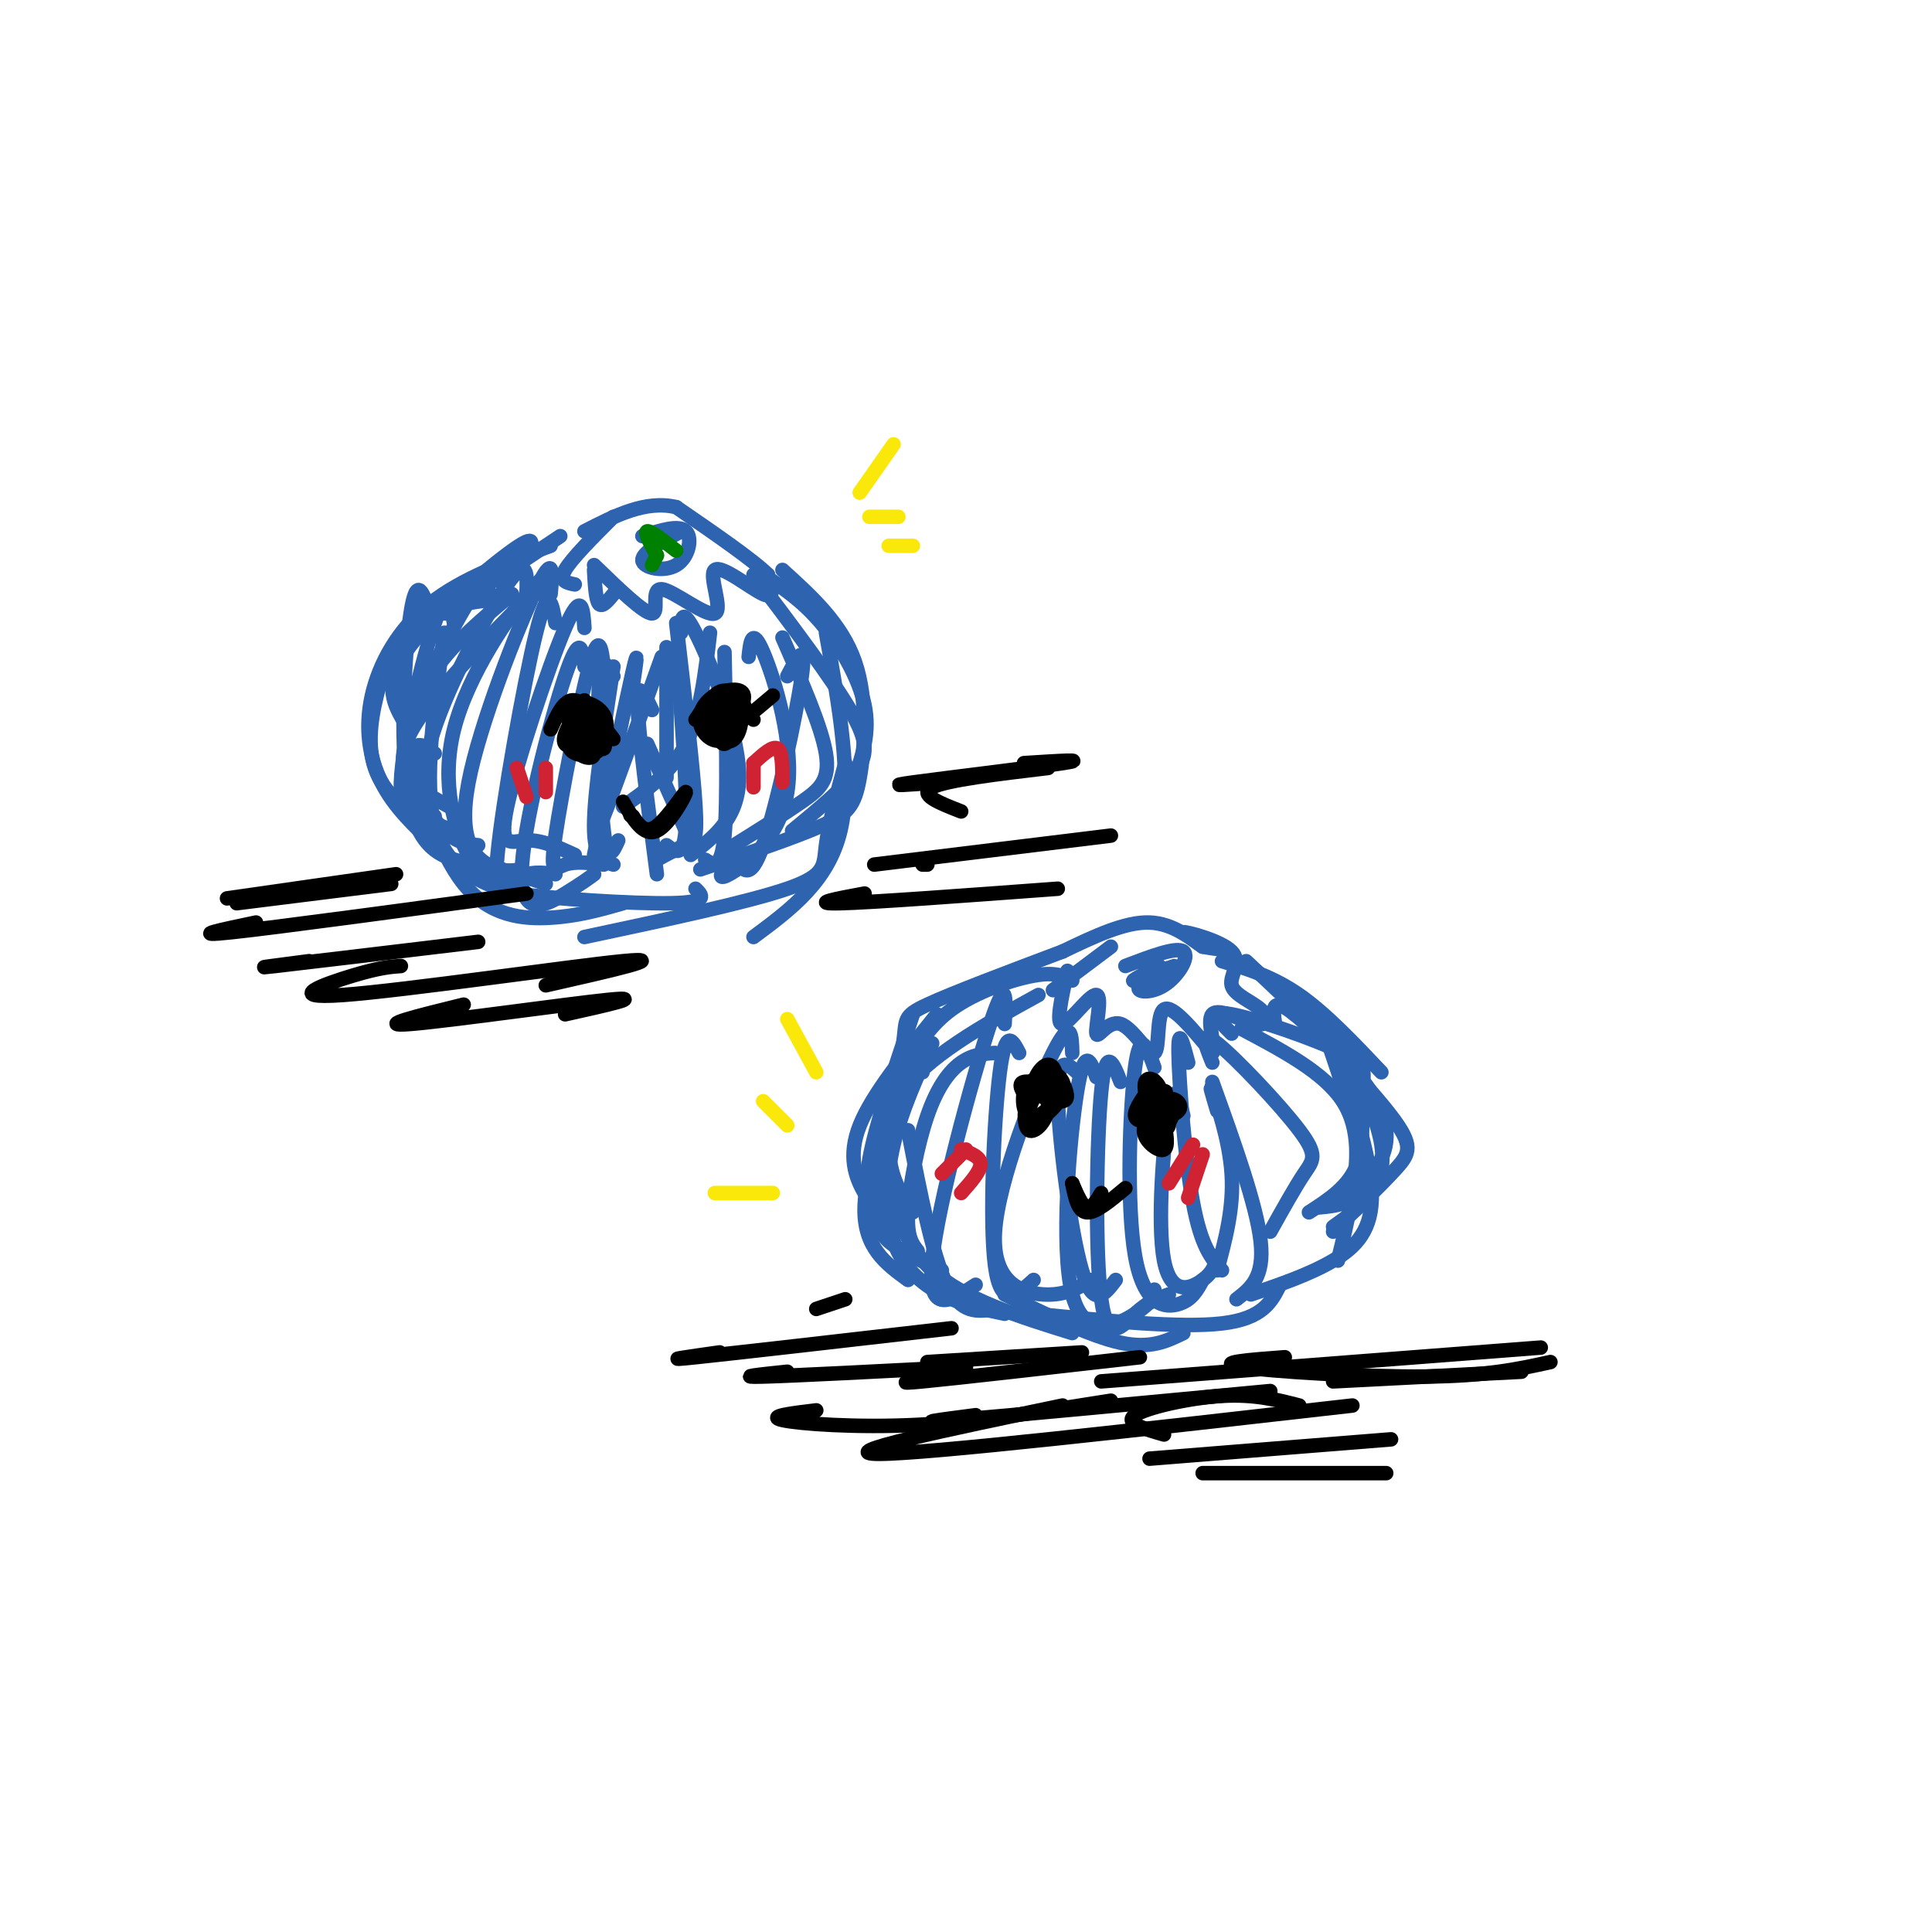<svg viewBox='0 0 400 400' version='1.1' xmlns='http://www.w3.org/2000/svg' xmlns:xlink='http://www.w3.org/1999/xlink'><g fill='none' stroke='rgb(45,99,175)' stroke-width='3' stroke-linecap='round' stroke-linejoin='round'><path d='M127,107c-4.333,4.333 -8.667,8.667 -10,11c-1.333,2.333 0.333,2.667 2,3'/><path d='M123,118c0.167,3.083 0.333,6.167 1,7c0.667,0.833 1.833,-0.583 3,-2'/><path d='M123,117c5.200,5.030 10.400,10.060 12,10c1.600,-0.060 -0.400,-5.209 2,-5c2.400,0.209 9.200,5.778 11,5c1.800,-0.778 -1.400,-7.902 0,-9c1.400,-1.098 7.400,3.829 10,5c2.600,1.171 1.800,-1.415 1,-4'/><path d='M159,119c-3.000,-3.000 -11.000,-8.500 -19,-14'/><path d='M140,105c-6.333,-1.500 -12.667,1.750 -19,5'/><path d='M141,110c-4.060,2.208 -8.119,4.417 -8,6c0.119,1.583 4.417,2.542 7,1c2.583,-1.542 3.452,-5.583 2,-7c-1.452,-1.417 -5.226,-0.208 -9,1'/><path d='M116,111c0.000,0.000 -24.000,16.000 -24,16'/><path d='M109,115c1.178,-2.422 2.356,-4.844 -3,-1c-5.356,3.844 -17.244,13.956 -22,21c-4.756,7.044 -2.378,11.022 0,15'/><path d='M114,113c-9.214,3.381 -18.429,6.762 -25,12c-6.571,5.238 -10.500,12.333 -12,19c-1.500,6.667 -0.571,12.905 2,18c2.571,5.095 6.786,9.048 11,13'/><path d='M92,131c-2.167,15.500 -4.333,31.000 -2,40c2.333,9.000 9.167,11.500 16,14'/><path d='M89,127c-1.357,-4.190 -2.714,-8.381 -4,0c-1.286,8.381 -2.500,29.333 0,40c2.500,10.667 8.714,11.048 14,12c5.286,0.952 9.643,2.476 14,4'/><path d='M90,156c-2.375,-1.756 -4.750,-3.512 -4,2c0.750,5.512 4.625,18.292 10,25c5.375,6.708 12.250,7.345 18,7c5.750,-0.345 10.375,-1.673 15,-3'/><path d='M107,182c-3.444,0.978 -6.889,1.956 0,3c6.889,1.044 24.111,2.156 32,2c7.889,-0.156 6.444,-1.578 5,-3'/><path d='M158,119c4.022,2.667 8.044,5.333 12,10c3.956,4.667 7.844,11.333 9,17c1.156,5.667 -0.422,10.333 -2,15'/><path d='M171,131c2.750,15.250 5.500,30.500 3,41c-2.500,10.500 -10.250,16.250 -18,22'/><path d='M121,194c16.933,-3.600 33.867,-7.200 42,-10c8.133,-2.800 7.467,-4.800 8,-9c0.533,-4.200 2.267,-10.600 4,-17'/><path d='M162,118c6.137,5.560 12.274,11.119 15,19c2.726,7.881 2.042,18.083 1,24c-1.042,5.917 -2.440,7.548 -8,10c-5.560,2.452 -15.280,5.726 -25,9'/><path d='M103,124c-6.345,0.821 -12.690,1.643 -17,5c-4.310,3.357 -6.583,9.250 -8,15c-1.417,5.750 -1.976,11.357 0,16c1.976,4.643 6.488,8.321 11,12'/><path d='M106,123c-7.000,5.822 -14.000,11.644 -18,19c-4.000,7.356 -5.000,16.244 -4,22c1.000,5.756 4.000,8.378 7,11'/><path d='M109,123c0.167,-4.060 0.333,-8.119 -4,-2c-4.333,6.119 -13.167,22.417 -16,33c-2.833,10.583 0.333,15.452 3,18c2.667,2.548 4.833,2.774 7,3'/><path d='M113,124c0.589,-3.369 1.179,-6.738 -3,-2c-4.179,4.738 -13.125,17.583 -16,29c-2.875,11.417 0.321,21.405 3,26c2.679,4.595 4.839,3.798 7,3'/><path d='M114,123c0.393,-4.446 0.786,-8.893 -3,-1c-3.786,7.893 -11.750,28.125 -14,40c-2.250,11.875 1.214,15.393 4,17c2.786,1.607 4.893,1.304 7,1'/><path d='M115,129c-0.714,-4.202 -1.429,-8.405 -4,2c-2.571,10.405 -7.000,35.417 -8,46c-1.000,10.583 1.429,6.738 4,5c2.571,-1.738 5.286,-1.369 8,-1'/><path d='M121,130c-0.274,-3.994 -0.548,-7.988 -4,0c-3.452,7.988 -10.083,27.958 -12,37c-1.917,9.042 0.881,7.155 4,7c3.119,-0.155 6.560,1.423 10,3'/><path d='M121,138c-0.440,-3.649 -0.881,-7.298 -4,2c-3.119,9.298 -8.917,31.542 -9,41c-0.083,9.458 5.548,6.131 9,4c3.452,-2.131 4.726,-3.065 6,-4'/><path d='M125,138c-0.464,-3.780 -0.929,-7.560 -3,0c-2.071,7.560 -5.750,26.458 -7,35c-1.250,8.542 -0.071,6.726 2,6c2.071,-0.726 5.036,-0.363 8,0'/><path d='M127,138c-2.000,13.083 -4.000,26.167 -4,33c0.000,6.833 2.000,7.417 4,8'/><path d='M127,140c-1.311,-2.444 -2.622,-4.889 -3,2c-0.378,6.889 0.178,23.111 1,30c0.822,6.889 1.911,4.444 3,2'/><path d='M138,134c0.000,0.000 0.000,27.000 0,27'/><path d='M140,134c1.167,15.083 2.333,30.167 2,37c-0.333,6.833 -2.167,5.417 -4,4'/><path d='M140,129c1.778,15.222 3.556,30.444 4,38c0.444,7.556 -0.444,7.444 -2,8c-1.556,0.556 -3.778,1.778 -6,3'/><path d='M141,131c0.044,-2.844 0.089,-5.689 3,0c2.911,5.689 8.689,19.911 9,29c0.311,9.089 -4.844,13.044 -10,17'/><path d='M150,135c0.333,15.417 0.667,30.833 0,38c-0.667,7.167 -2.333,6.083 -4,5'/><path d='M155,136c0.345,-3.179 0.690,-6.357 3,-1c2.310,5.357 6.583,19.250 5,29c-1.583,9.750 -9.024,15.357 -12,17c-2.976,1.643 -1.488,-0.679 0,-3'/><path d='M163,140c2.022,-3.844 4.044,-7.689 3,0c-1.044,7.689 -5.156,26.911 -8,35c-2.844,8.089 -4.422,5.044 -6,2'/><path d='M162,132c4.044,9.222 8.089,18.444 9,24c0.911,5.556 -1.311,7.444 -5,10c-3.689,2.556 -8.844,5.778 -14,9'/><path d='M147,131c-1.000,8.500 -2.000,17.000 -5,23c-3.000,6.000 -8.000,9.500 -13,13'/><path d='M137,136c-5.000,14.000 -10.000,28.000 -12,33c-2.000,5.000 -1.000,1.000 0,-3'/><path d='M131,142c0.667,-4.417 1.333,-8.833 0,-3c-1.333,5.833 -4.667,21.917 -8,38'/><path d='M134,154c0.000,0.000 8.000,18.000 8,18'/><path d='M135,147c-1.583,-3.333 -3.167,-6.667 -3,-1c0.167,5.667 2.083,20.333 4,35'/><path d='M230,196c0.000,0.000 -12.000,9.000 -12,9'/><path d='M221,201c-1.241,5.607 -2.482,11.214 -1,11c1.482,-0.214 5.686,-6.248 7,-6c1.314,0.248 -0.261,6.779 0,8c0.261,1.221 2.359,-2.869 5,-2c2.641,0.869 5.827,6.695 7,6c1.173,-0.695 0.335,-7.913 2,-9c1.665,-1.087 5.832,3.956 10,9'/><path d='M251,218c1.047,-0.575 -1.336,-6.512 0,-8c1.336,-1.488 6.390,1.471 9,2c2.610,0.529 2.777,-1.374 1,-3c-1.777,-1.626 -5.498,-2.974 -6,-5c-0.502,-2.026 2.216,-4.729 0,-7c-2.216,-2.271 -9.366,-4.112 -10,-4c-0.634,0.112 5.247,2.175 7,3c1.753,0.825 -0.624,0.413 -3,0'/><path d='M249,196c-2.111,-1.378 -5.889,-4.822 -11,-5c-5.111,-0.178 -11.556,2.911 -18,6'/><path d='M240,200c-3.259,1.713 -6.517,3.426 -5,3c1.517,-0.426 7.810,-2.990 8,-3c0.190,-0.010 -5.722,2.533 -7,4c-1.278,1.467 2.079,1.856 5,0c2.921,-1.856 5.406,-5.959 4,-7c-1.406,-1.041 -6.703,0.979 -12,3'/><path d='M222,203c-1.711,-0.911 -3.422,-1.822 -8,-1c-4.578,0.822 -12.022,3.378 -17,7c-4.978,3.622 -7.489,8.311 -10,13'/><path d='M215,206c-11.667,6.417 -23.333,12.833 -29,21c-5.667,8.167 -5.333,18.083 -5,28'/><path d='M188,234c2.500,12.917 5.000,25.833 8,32c3.000,6.167 6.500,5.583 10,5'/><path d='M193,216c-3.161,6.917 -6.321,13.833 -8,21c-1.679,7.167 -1.875,14.583 0,20c1.875,5.417 5.821,8.833 10,11c4.179,2.167 8.589,3.083 13,4'/><path d='M183,240c1.750,8.500 3.500,17.000 10,23c6.500,6.000 17.750,9.500 29,13'/><path d='M208,268c8.917,4.333 17.833,8.667 24,10c6.167,1.333 9.583,-0.333 13,-2'/><path d='M214,272c15.250,1.500 30.500,3.000 39,2c8.500,-1.000 10.250,-4.500 12,-8'/><path d='M257,213c8.578,4.533 17.156,9.067 21,15c3.844,5.933 2.956,13.267 2,19c-0.956,5.733 -1.978,9.867 -3,14'/><path d='M276,216c3.889,11.689 7.778,23.378 8,31c0.222,7.622 -3.222,11.178 -8,14c-4.778,2.822 -10.889,4.911 -17,7'/><path d='M206,218c-2.298,0.149 -4.595,0.298 -7,2c-2.405,1.702 -4.917,4.958 -7,11c-2.083,6.042 -3.738,14.869 -4,20c-0.262,5.131 0.869,6.565 2,8'/><path d='M208,212c0.267,-5.333 0.533,-10.667 -3,0c-3.533,10.667 -10.867,37.333 -12,49c-1.133,11.667 3.933,8.333 9,5'/><path d='M211,218c-1.400,-2.689 -2.800,-5.378 -4,4c-1.200,9.378 -2.200,30.822 -1,40c1.200,9.178 4.600,6.089 8,3'/><path d='M222,218c-0.095,-3.780 -0.190,-7.560 -4,0c-3.810,7.560 -11.333,26.458 -12,37c-0.667,10.542 5.524,12.726 10,13c4.476,0.274 7.238,-1.363 10,-3'/><path d='M223,222c-2.089,-1.844 -4.178,-3.689 -4,5c0.178,8.689 2.622,27.911 5,36c2.378,8.089 4.689,5.044 7,2'/><path d='M227,223c-1.214,-3.333 -2.429,-6.667 -4,3c-1.571,9.667 -3.500,32.333 -1,42c2.500,9.667 9.429,6.333 13,4c3.571,-2.333 3.786,-3.667 4,-5'/><path d='M232,224c-1.524,-3.905 -3.048,-7.810 -4,2c-0.952,9.810 -1.333,33.333 0,43c1.333,9.667 4.381,5.476 7,3c2.619,-2.476 4.810,-3.238 7,-4'/><path d='M239,221c-1.452,-4.083 -2.905,-8.167 -4,0c-1.095,8.167 -1.833,28.583 0,39c1.833,10.417 6.238,10.833 9,10c2.762,-0.833 3.881,-2.917 5,-5'/><path d='M245,231c-0.935,-3.780 -1.869,-7.560 -3,-1c-1.131,6.560 -2.458,23.458 -1,31c1.458,7.542 5.702,5.726 8,4c2.298,-1.726 2.649,-3.363 3,-5'/><path d='M246,220c-1.044,-3.978 -2.089,-7.956 -2,-2c0.089,5.956 1.311,21.844 3,31c1.689,9.156 3.844,11.578 6,14'/><path d='M252,230c-0.933,-3.133 -1.867,-6.267 -1,-4c0.867,2.267 3.533,9.933 4,17c0.467,7.067 -1.267,13.533 -3,20'/><path d='M251,224c4.583,12.750 9.167,25.500 10,33c0.833,7.500 -2.083,9.750 -5,12'/><path d='M251,220c-1.429,-3.530 -2.857,-7.060 1,-4c3.857,3.060 13.000,12.708 17,18c4.000,5.292 2.857,6.226 1,9c-1.857,2.774 -4.429,7.387 -7,12'/><path d='M255,214c-2.491,-2.458 -4.982,-4.915 0,-4c4.982,0.915 17.439,5.204 23,8c5.561,2.796 4.228,4.099 4,8c-0.228,3.901 0.649,10.400 -1,15c-1.649,4.600 -5.825,7.300 -10,10'/><path d='M268,210c-0.089,-3.156 -0.178,-6.311 4,-1c4.178,5.311 12.622,19.089 14,28c1.378,8.911 -4.311,12.956 -10,17'/><path d='M264,212c-0.464,-2.970 -0.929,-5.940 4,-2c4.929,3.940 15.250,14.792 20,21c4.750,6.208 3.929,7.774 1,11c-2.929,3.226 -7.964,8.113 -13,13'/></g>
<g fill='none' stroke='rgb(0,0,0)' stroke-width='3' stroke-linecap='round' stroke-linejoin='round'><path d='M114,151c1.417,-3.167 2.833,-6.333 5,-6c2.167,0.333 5.083,4.167 8,8'/><path d='M144,149c2.000,-3.000 4.000,-6.000 6,-6c2.000,0.000 4.000,3.000 6,6'/><path d='M121,145c-2.503,3.820 -5.006,7.640 -4,9c1.006,1.360 5.520,0.261 7,-2c1.480,-2.261 -0.076,-5.685 -2,-6c-1.924,-0.315 -4.217,2.480 -4,5c0.217,2.520 2.945,4.766 5,4c2.055,-0.766 3.437,-4.546 2,-7c-1.437,-2.454 -5.695,-3.584 -7,-2c-1.305,1.584 0.341,5.881 2,7c1.659,1.119 3.329,-0.941 5,-3'/><path d='M125,150c-0.397,-0.582 -3.890,-0.537 -4,1c-0.110,1.537 3.163,4.568 4,4c0.837,-0.568 -0.761,-4.734 -2,-6c-1.239,-1.266 -2.120,0.367 -3,2'/><path d='M120,151c-1.169,1.088 -2.591,2.809 -2,4c0.591,1.191 3.196,1.853 5,1c1.804,-0.853 2.806,-3.221 2,-5c-0.806,-1.779 -3.420,-2.970 -5,-2c-1.580,0.970 -2.125,4.100 -1,6c1.125,1.900 3.920,2.571 4,1c0.080,-1.571 -2.555,-5.385 -4,-6c-1.445,-0.615 -1.698,1.967 -1,3c0.698,1.033 2.349,0.516 4,0'/><path d='M122,153c0.833,-0.167 0.917,-0.583 1,-1'/><path d='M160,144c-3.757,3.177 -7.514,6.355 -8,6c-0.486,-0.355 2.300,-4.241 2,-6c-0.300,-1.759 -3.685,-1.389 -6,0c-2.315,1.389 -3.560,3.798 -3,6c0.560,2.202 2.923,4.198 5,3c2.077,-1.198 3.866,-5.589 3,-7c-0.866,-1.411 -4.387,0.159 -6,2c-1.613,1.841 -1.318,3.955 0,4c1.318,0.045 3.659,-1.977 6,-4'/><path d='M153,148c-0.281,-1.310 -3.985,-2.585 -6,-2c-2.015,0.585 -2.341,3.029 -1,5c1.341,1.971 4.350,3.471 6,2c1.650,-1.471 1.942,-5.911 1,-8c-0.942,-2.089 -3.119,-1.828 -4,1c-0.881,2.828 -0.468,8.223 1,8c1.468,-0.223 3.991,-6.064 4,-8c0.009,-1.936 -2.495,0.032 -5,2'/><path d='M129,166c2.131,3.661 4.262,7.321 7,6c2.738,-1.321 6.083,-7.625 6,-8c-0.083,-0.375 -3.595,5.179 -6,7c-2.405,1.821 -3.702,-0.089 -5,-2'/><path d='M131,169c-0.833,-0.333 -0.417,-0.167 0,0'/><path d='M217,222c-2.229,3.784 -4.458,7.568 -4,9c0.458,1.432 3.602,0.512 5,-2c1.398,-2.512 1.051,-6.616 0,-8c-1.051,-1.384 -2.806,-0.049 -4,3c-1.194,3.049 -1.828,7.811 0,8c1.828,0.189 6.119,-4.197 6,-6c-0.119,-1.803 -4.647,-1.024 -5,0c-0.353,1.024 3.471,2.293 5,2c1.529,-0.293 0.765,-2.146 0,-4'/><path d='M220,224c-0.458,-1.171 -1.604,-2.098 -3,-2c-1.396,0.098 -3.042,1.222 -4,4c-0.958,2.778 -1.226,7.209 0,8c1.226,0.791 3.948,-2.057 4,-5c0.052,-2.943 -2.566,-5.979 -4,-5c-1.434,0.979 -1.683,5.974 0,7c1.683,1.026 5.299,-1.916 5,-4c-0.299,-2.084 -4.514,-3.310 -6,-3c-1.486,0.310 -0.243,2.155 1,4'/><path d='M239,224c-2.082,2.800 -4.163,5.599 -4,7c0.163,1.401 2.572,1.402 4,0c1.428,-1.402 1.877,-4.207 1,-6c-0.877,-1.793 -3.080,-2.573 -3,0c0.080,2.573 2.445,8.501 3,8c0.555,-0.501 -0.698,-7.429 -1,-9c-0.302,-1.571 0.349,2.214 1,6'/><path d='M222,245c1.000,2.333 2.000,4.667 3,5c1.000,0.333 2.000,-1.333 3,-3'/></g>
<g fill='none' stroke='rgb(207,34,51)' stroke-width='3' stroke-linecap='round' stroke-linejoin='round'><path d='M200,238c0.000,0.000 -5.000,5.000 -5,5'/><path d='M199,238c2.000,0.750 4.000,1.500 4,3c0.000,1.500 -2.000,3.750 -4,6'/><path d='M247,237c0.000,0.000 -5.000,8.000 -5,8'/><path d='M249,239c0.000,0.000 -3.000,9.000 -3,9'/><path d='M107,159c0.000,0.000 2.000,6.000 2,6'/><path d='M113,159c0.000,0.000 0.000,5.000 0,5'/><path d='M156,158c0.000,0.000 0.000,5.000 0,5'/><path d='M156,158c2.000,-1.833 4.000,-3.667 5,-3c1.000,0.667 1.000,3.833 1,7'/></g>
<g fill='none' stroke='rgb(250,232,11)' stroke-width='3' stroke-linecap='round' stroke-linejoin='round'><path d='M178,102c0.000,0.000 7.000,-10.000 7,-10'/><path d='M180,107c0.000,0.000 6.000,0.000 6,0'/><path d='M184,113c0.000,0.000 5.000,0.000 5,0'/><path d='M148,247c0.000,0.000 12.000,0.000 12,0'/><path d='M158,228c0.000,0.000 5.000,5.000 5,5'/><path d='M163,211c0.000,0.000 6.000,11.000 6,11'/></g>
<g fill='none' stroke='rgb(0,128,0)' stroke-width='3' stroke-linecap='round' stroke-linejoin='round'><path d='M136,115c0.000,0.000 -1.000,2.000 -1,2'/><path d='M136,115c-1.333,-2.417 -2.667,-4.833 -2,-5c0.667,-0.167 3.333,1.917 6,4'/></g>
<g fill='none' stroke='rgb(45,99,175)' stroke-width='3' stroke-linecap='round' stroke-linejoin='round'><path d='M253,199c5.250,1.583 10.500,3.167 16,7c5.500,3.833 11.250,9.917 17,16'/><path d='M258,199c11.422,10.667 22.844,21.333 27,29c4.156,7.667 1.044,12.333 -1,15c-2.044,2.667 -3.022,3.333 -4,4'/><path d='M274,213c4.083,11.917 8.167,23.833 8,30c-0.167,6.167 -4.583,6.583 -9,7'/><path d='M220,197c-11.387,4.286 -22.774,8.571 -28,11c-5.226,2.429 -4.292,3.000 -5,8c-0.708,5.000 -3.060,14.429 -3,21c0.060,6.571 2.530,10.286 5,14'/><path d='M191,222c-0.600,-2.244 -1.200,-4.489 -4,1c-2.800,5.489 -7.800,18.711 -8,27c-0.200,8.289 4.400,11.644 9,15'/><path d='M194,210c-6.733,8.311 -13.467,16.622 -16,23c-2.533,6.378 -0.867,10.822 1,14c1.867,3.178 3.933,5.089 6,7'/><path d='M189,210c-3.893,11.577 -7.786,23.155 -9,30c-1.214,6.845 0.250,8.958 1,11c0.750,2.042 0.786,4.012 3,6c2.214,1.988 6.607,3.994 11,6'/><path d='M107,126c-10.333,10.583 -20.667,21.167 -23,28c-2.333,6.833 3.333,9.917 9,13'/><path d='M101,124c0.185,-3.000 0.369,-6.000 -3,-1c-3.369,5.000 -10.292,18.000 -13,27c-2.708,9.000 -1.202,14.000 1,17c2.202,3.000 5.101,4.000 8,5'/><path d='M94,129c-0.756,-3.511 -1.511,-7.022 -4,0c-2.489,7.022 -6.711,24.578 -7,33c-0.289,8.422 3.356,7.711 7,7'/><path d='M156,119c8.044,10.644 16.089,21.289 20,28c3.911,6.711 3.689,9.489 1,13c-2.689,3.511 -7.844,7.756 -13,12'/></g>
<g fill='none' stroke='rgb(0,0,0)' stroke-width='3' stroke-linecap='round' stroke-linejoin='round'><path d='M169,271c0.000,0.000 6.000,-2.000 6,-2'/><path d='M149,280c-6.500,0.917 -13.000,1.833 -5,1c8.000,-0.833 30.500,-3.417 53,-6'/><path d='M163,284c-5.583,0.583 -11.167,1.167 -5,1c6.167,-0.167 24.083,-1.083 42,-2'/><path d='M169,292c-5.178,0.622 -10.356,1.244 -7,2c3.356,0.756 15.244,1.644 28,1c12.756,-0.644 26.378,-2.822 40,-5'/><path d='M220,291c-24.000,5.000 -48.000,10.000 -38,10c10.000,0.000 54.000,-5.000 98,-10'/><path d='M228,286c0.000,0.000 91.000,-7.000 91,-7'/><path d='M266,281c-7.444,0.556 -14.889,1.111 -9,2c5.889,0.889 25.111,2.111 38,2c12.889,-0.111 19.444,-1.556 26,-3'/><path d='M47,186c0.000,0.000 35.000,-5.000 35,-5'/><path d='M49,187c0.000,0.000 32.000,-4.000 32,-4'/><path d='M53,191c-7.167,1.500 -14.333,3.000 -5,2c9.333,-1.000 35.167,-4.500 61,-8'/><path d='M64,199c-6.417,0.833 -12.833,1.667 -7,1c5.833,-0.667 23.917,-2.833 42,-5'/><path d='M83,200c-2.179,0.155 -4.357,0.310 -10,2c-5.643,1.690 -14.750,4.917 -2,4c12.750,-0.917 47.357,-5.976 58,-7c10.643,-1.024 -2.679,1.988 -16,5'/><path d='M96,208c-9.400,2.311 -18.800,4.622 -11,4c7.800,-0.622 32.800,-4.178 41,-5c8.200,-0.822 -0.400,1.089 -9,3'/><path d='M191,179c0.000,0.000 1.000,0.000 1,0'/><path d='M181,179c0.000,0.000 49.000,-6.000 49,-6'/><path d='M179,185c-5.833,1.083 -11.667,2.167 -5,2c6.667,-0.167 25.833,-1.583 45,-3'/><path d='M199,168c-4.500,-1.750 -9.000,-3.500 -6,-5c3.000,-1.500 13.500,-2.750 24,-4'/><path d='M194,162c-5.733,0.444 -11.467,0.889 -5,0c6.467,-0.889 25.133,-3.111 31,-4c5.867,-0.889 -1.067,-0.444 -8,0'/><path d='M239,230c1.528,-2.253 3.056,-4.507 2,-4c-1.056,0.507 -4.696,3.773 -4,5c0.696,1.227 5.728,0.415 7,-1c1.272,-1.415 -1.214,-3.435 -3,-2c-1.786,1.435 -2.870,6.323 -2,7c0.870,0.677 3.696,-2.856 4,-5c0.304,-2.144 -1.913,-2.898 -3,-2c-1.087,0.898 -1.043,3.449 -1,6'/><path d='M239,234c0.657,0.870 2.800,0.045 3,-1c0.200,-1.045 -1.544,-2.311 -3,-2c-1.456,0.311 -2.623,2.199 -2,4c0.623,1.801 3.035,3.515 4,3c0.965,-0.515 0.482,-3.257 0,-6'/><path d='M222,245c0.583,2.917 1.167,5.833 3,6c1.833,0.167 4.917,-2.417 8,-5'/><path d='M241,297c-4.178,-1.200 -8.356,-2.400 -6,-4c2.356,-1.600 11.244,-3.600 18,-4c6.756,-0.400 11.378,0.800 16,2'/><path d='M238,302c0.000,0.000 50.000,-4.000 50,-4'/><path d='M249,305c0.000,0.000 38.000,0.000 38,0'/><path d='M192,282c0.000,0.000 32.000,-2.000 32,-2'/><path d='M194,285c-5.000,0.833 -10.000,1.667 -3,1c7.000,-0.667 26.000,-2.833 45,-5'/><path d='M202,293c-7.083,0.917 -14.167,1.833 -4,1c10.167,-0.833 37.583,-3.417 65,-6'/><path d='M276,286c0.000,0.000 39.000,-2.000 39,-2'/></g>
</svg>